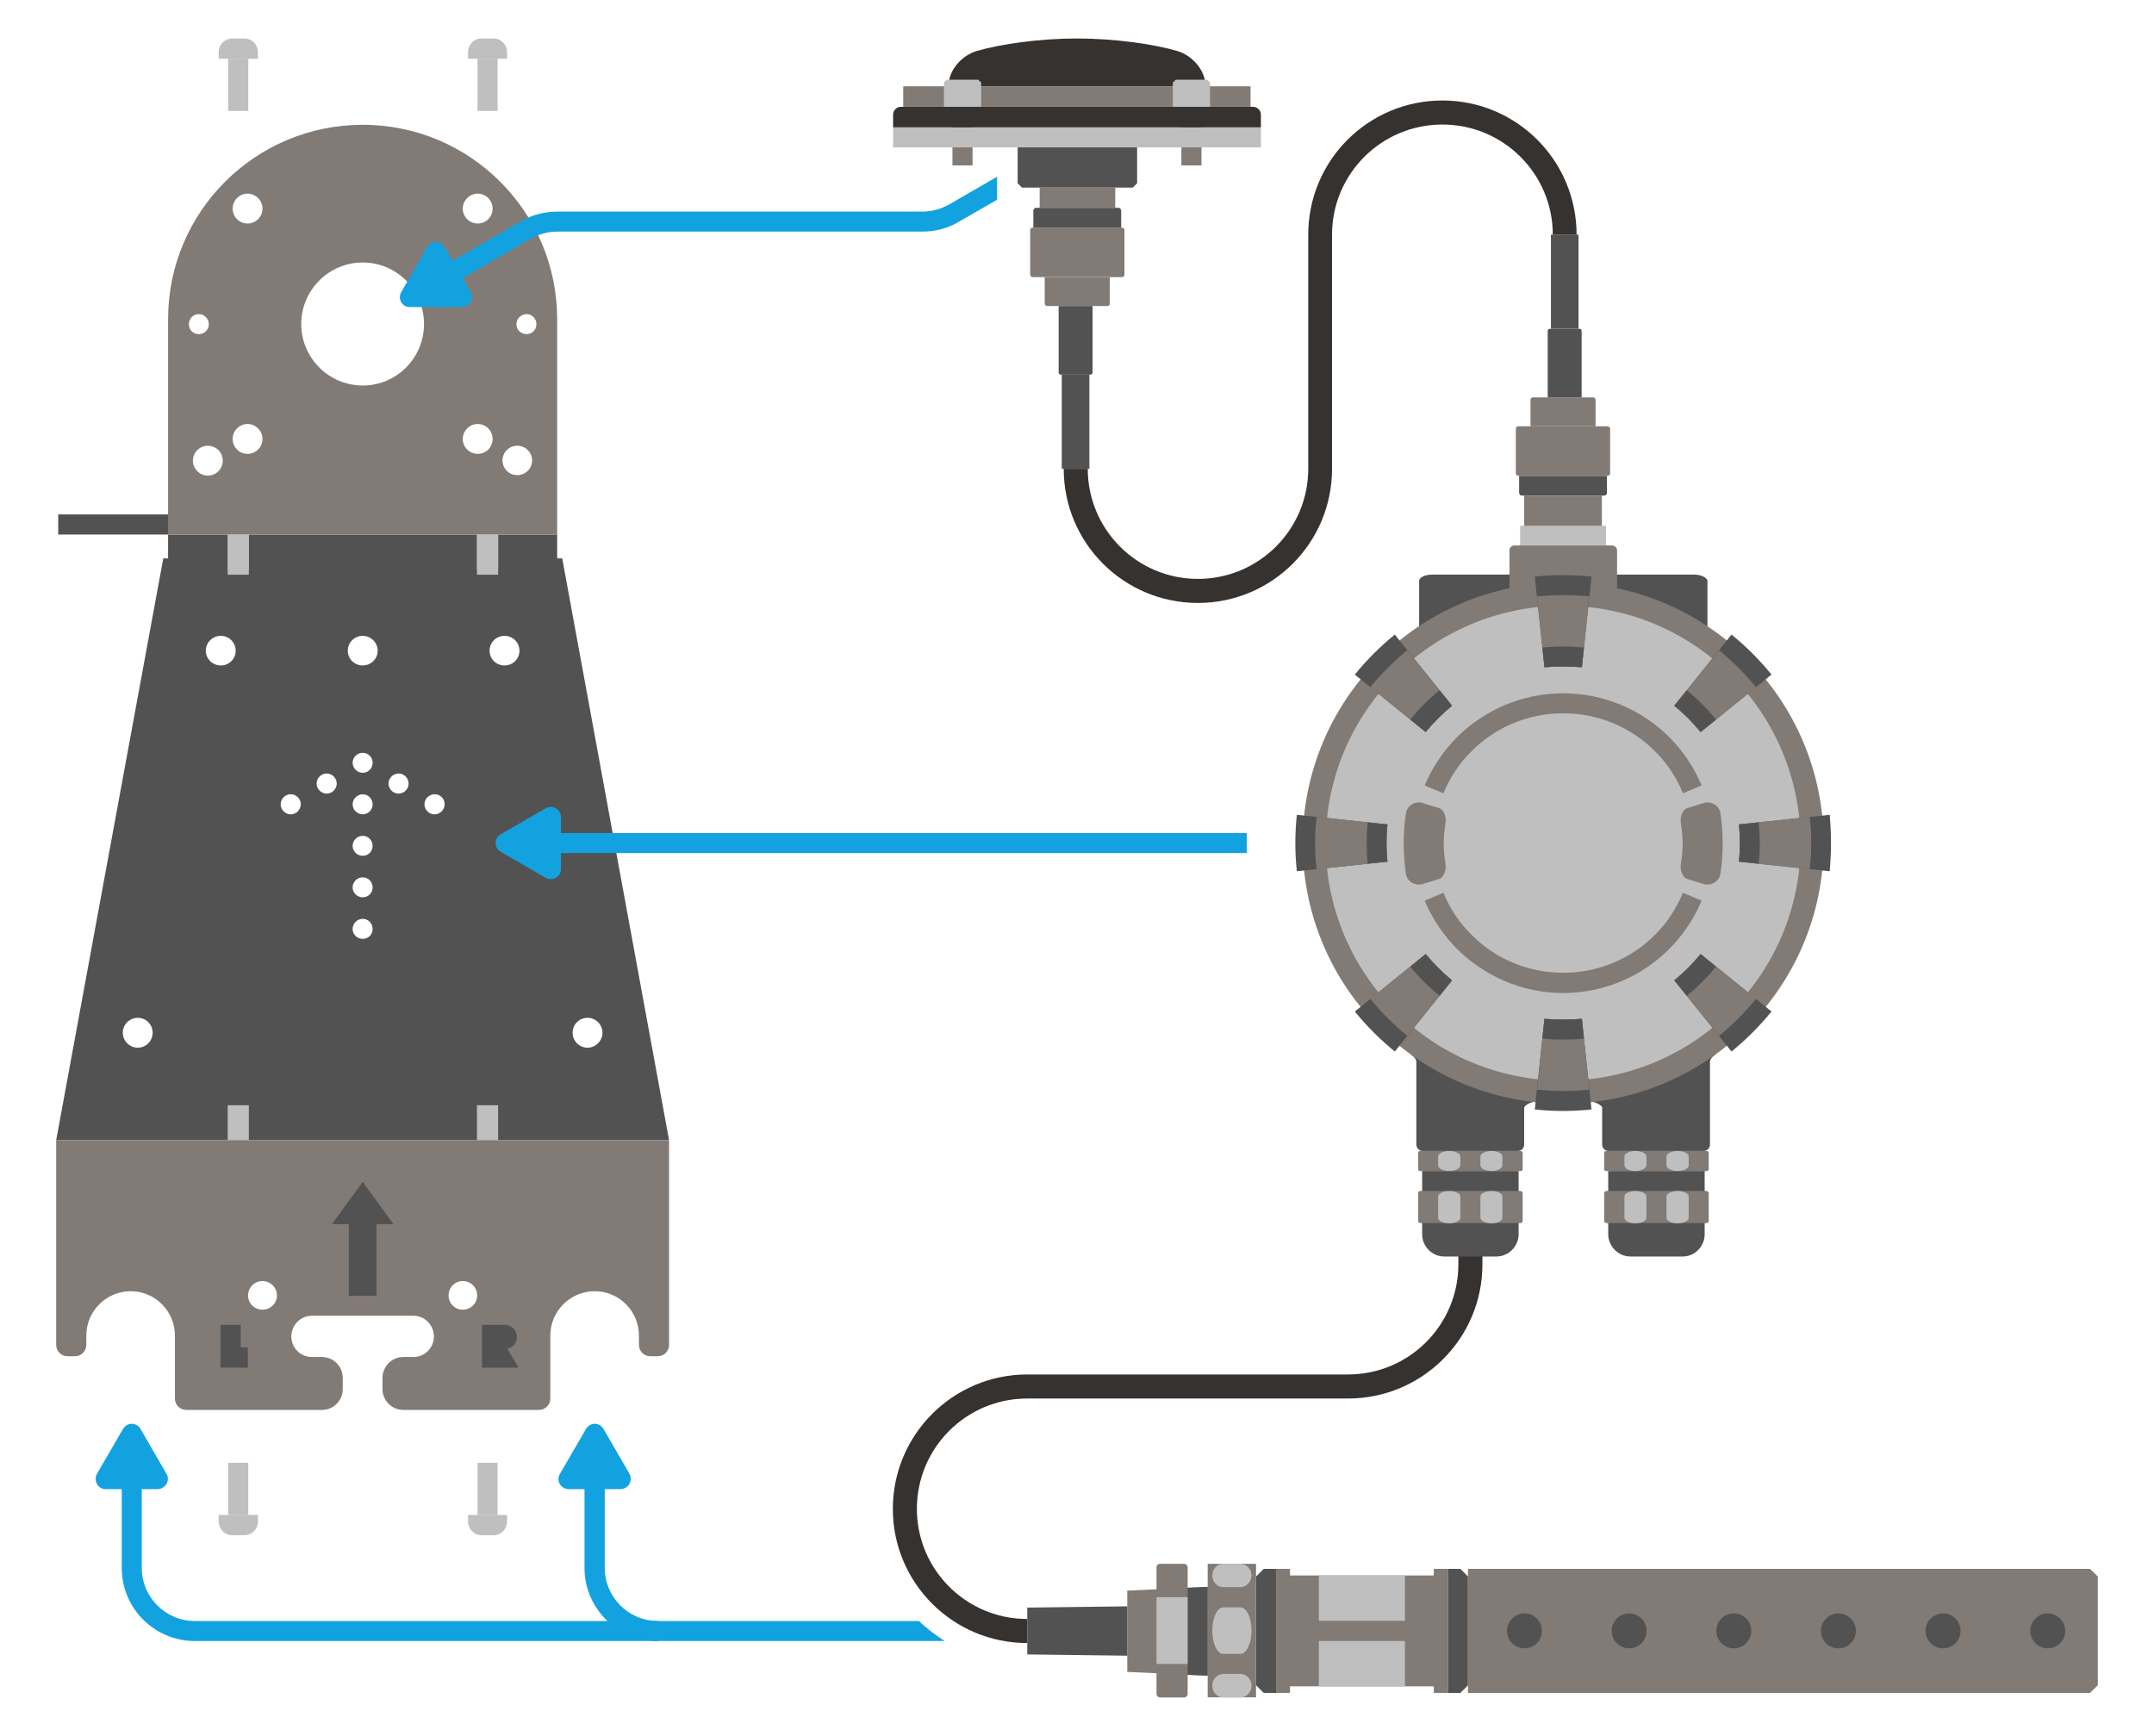 <?xml version="1.0" encoding="UTF-8"?>
<!DOCTYPE svg PUBLIC "-//W3C//DTD SVG 1.1//EN" "http://www.w3.org/Graphics/SVG/1.1/DTD/svg11.dtd">
<!-- Creator: CorelDRAW X8 -->
<svg xmlns="http://www.w3.org/2000/svg" xml:space="preserve" width="85.09mm" height="68.58mm" version="1.1" style="shape-rendering:geometricPrecision; text-rendering:geometricPrecision; image-rendering:optimizeQuality; fill-rule:evenodd; clip-rule:evenodd"
viewBox="0 0 8509 6858"
 xmlns:xlink="http://www.w3.org/1999/xlink">
 <defs>
  <style type="text/css">
   <![CDATA[
    .fil2 {fill:#36322F}
    .fil4 {fill:#13A2E0}
    .fil1 {fill:#525252}
    .fil0 {fill:#827A75}
    .fil3 {fill:#BFBFBF}
   ]]>
  </style>
 </defs>
 <g id="Layer_x0020_1">
  <g id="_2128095112416">
   <rect class="fil0" transform="matrix(2.64788E-14 0.501 -1 1.32403E-14 3841.88 422.25)" width="461.54" height="79.36"/>
   <rect class="fil0" transform="matrix(2.64788E-14 0.501 -1 1.32403E-14 4746.2 422.25)" width="461.54" height="79.36"/>
   <rect class="fil1" transform="matrix(-1.32423E-14 -0.5 -1 2.64845E-14 6235.71 1298.86)" width="744" height="109"/>
   <path class="fil2" d="M4254 152c-147,0 -301,22 -394,49 -60,17 -113,76 -113,138l0 2 1015 0 0 -2c0,-62 -53,-121 -113,-138 -93,-27 -247,-49 -395,-49z"/>
   <path class="fil2" d="M5262 1852c0,293 -237,530 -530,530 -293,0 -530,-237 -530,-530l95 0c0,240 195,435 435,435 241,0 436,-195 436,-435l94 0z"/>
   <path class="fil2" d="M5168 927c0,-293 237,-530 530,-530 293,0 530,237 530,530l-94 0c0,-240 -195,-435 -436,-435 -241,0 -436,195 -436,435l-94 0z"/>
   <path class="fil2" d="M4058 6491c-293,0 -531,-237 -531,-530 0,-293 238,-531 531,-531l0 95c-241,0 -436,195 -436,436 0,240 195,435 436,435l0 95z"/>
   <path class="fil2" d="M5856 4995c0,293 -238,530 -531,530l0 -95c241,0 436,-195 436,-435l0 -80 95 0 0 80z"/>
   <polygon class="fil2" points="5168,927 5213,887 5262,927 5262,1852 5216,1891 5168,1852 "/>
   <polygon class="fil2" points="5325,5430 5365,5475 5325,5525 4058,5525 4018,5479 4058,5430 "/>
   <path class="fil1" d="M6348 1880l0 67c0,6 -5,11 -11,11l-325 0c-6,0 -11,-5 -11,-11l0 -67 347 0z"/>
   <path class="fil1" d="M4082 899l0 -67c0,-6 5,-11 12,-11l324 0c6,0 11,5 11,11l0 67 -347 0z"/>
   <rect class="fil0" transform="matrix(-8.2274E-14 -3.106 -3.392 8.98385E-14 6360.46 1879.77)" width="63.01" height="109.79" rx="3" ry="3"/>
   <rect class="fil0" transform="matrix(-8.2274E-14 3.106 3.392 8.98385E-14 4069.62 899.101)" width="63.01" height="109.79" rx="3" ry="3"/>
   <path class="fil0" d="M6303 1579l0 105 -257 0 0 -105c0,-5 4,-9 9,-9l238 0c5,0 10,4 10,9z"/>
   <path class="fil0" d="M4127 1200l0 -105 257 0 0 105c0,5 -4,9 -9,9l-238 0c-5,0 -10,-4 -10,-9z"/>
   <path class="fil1" d="M6114 1307l0 263 134 0 0 -263c0,-5 -4,-8 -8,-8l-118 0c-4,0 -8,3 -8,8z"/>
   <path class="fil1" d="M4316 1472l0 -263 -134 0 0 263c0,4 4,8 8,8l118 0c4,0 8,-4 8,-8z"/>
   <rect class="fil1" transform="matrix(-1.32423E-14 0.5 1 2.64845E-14 4194.37 1480.01)" width="744" height="109"/>
   <polygon class="fil1" points="4492,582 4492,724 4475,741 4037,741 4020,724 4020,582 "/>
   <rect class="fil0" x="4107" y="741" width="298.6" height="79.36"/>
   <rect class="fil3" x="3528" y="503" width="1453.13" height="79.36"/>
   <path class="fil2" d="M4981 503l0 -50c0,-17 -14,-31 -31,-31l-1392 0c-16,0 -30,14 -30,31l0 50 1453 0z"/>
   <rect class="fil0" x="3568" y="341" width="1372.05" height="80.83"/>
   <polygon class="fil3" points="4769,315 4645,315 4633,326 4633,422 4780,422 4780,326 "/>
   <polygon class="fil3" points="3864,315 3740,315 3729,326 3729,422 3876,422 3876,326 "/>
   <g id="HCDW">
    <polygon class="fil0" points="4453,6605 4453,6284 4771,6269 4771,6620 "/>
    <polygon class="fil1" points="4633,6275 4771,6269 4771,6620 4633,6614 "/>
    <polygon class="fil1" points="4453,6541 4453,6346 4058,6351 4058,6536 "/>
    <rect class="fil0" transform="matrix(-2.64845E-14 1 1 2.64845E-14 4568.58 6178.01)" width="528" height="123" rx="14" ry="14"/>
    <rect class="fil3" transform="matrix(-4.01208E-14 1.515 1.775 4.70181E-14 4568.58 6309.89)" width="174.1" height="69.16"/>
    <rect class="fil0" transform="matrix(-2.64845E-14 1 8.25 2.185E-13 4770.72 6178.01)" width="527.51" height="23.15"/>
    <path class="fil3" d="M4900 6350l-68 0c-24,0 -43,41 -43,92 0,50 19,92 43,92l68 0c24,0 44,-42 44,-92 0,-51 -20,-92 -44,-92z"/>
    <path class="fil3" d="M4900 6270l-68 0c-24,0 -43,-21 -43,-46 0,-25 19,-46 43,-46l68 0c24,0 44,21 44,46 0,25 -20,46 -44,46z"/>
    <path class="fil3" d="M4900 6706l-68 0c-24,0 -43,-21 -43,-47 0,-25 19,-46 43,-46l68 0c24,0 44,21 44,46 0,26 -20,47 -44,47z"/>
    <polygon class="fil0" points="5720,6198 5720,6688 5664,6688 5664,6662 5096,6662 5096,6688 5041,6688 5041,6198 5096,6198 5096,6224 5664,6224 5664,6198 "/>
    <polygon class="fil1" points="4992,6688 4962,6658 4962,6228 4992,6198 5041,6198 5041,6688 "/>
    <polygon class="fil1" points="5769,6198 5799,6228 5799,6658 5769,6688 5720,6688 5720,6198 "/>
    <polygon class="fil0" points="8256,6198 8287,6228 8287,6658 8256,6688 5799,6688 5799,6198 "/>
    <path class="fil3" d="M5210 6224l0 179 340 0 0 -179 -340 0zm0 259l0 179 340 0 0 -179 -340 0z"/>
    <circle class="fil1" transform="matrix(-2.64845E-14 1 1 2.64845E-14 6022.21 6442.96)" r="69"/>
    <circle class="fil1" transform="matrix(-2.64845E-14 1 1 2.64845E-14 6435.61 6442.96)" r="69"/>
    <circle class="fil1" transform="matrix(-2.64845E-14 1 1 2.64845E-14 6849.01 6442.96)" r="69"/>
    <circle class="fil1" transform="matrix(-2.64845E-14 1 1 2.64845E-14 7262.41 6442.96)" r="69"/>
    <circle class="fil1" transform="matrix(-2.64845E-14 1 1 2.64845E-14 7675.81 6442.96)" r="69"/>
    <circle class="fil1" transform="matrix(-2.64845E-14 1 1 2.64845E-14 8089.21 6442.96)" r="69"/>
   </g>
   <g>
    <path class="fil1" d="M664 2112l0 94 -19 0 -423 2298 2421 0 -422 -2298 -20 0 0 -94 -1537 0zm769 941c22,0 39,-18 39,-40 0,-21 -17,-39 -39,-39 -22,0 -40,18 -40,39 0,22 18,40 40,40zm0 492c22,0 39,-18 39,-39 0,-22 -17,-40 -39,-40 -22,0 -40,18 -40,40 0,21 18,39 40,39zm176 -430c11,-19 4,-43 -15,-54 -18,-11 -43,-4 -54,15 -11,19 -4,43 15,54 19,11 43,4 54,-15zm-353 0c11,19 35,26 54,15 19,-11 26,-35 15,-54 -11,-19 -35,-26 -54,-15 -19,11 -26,35 -15,54zm177 102c22,0 39,-18 39,-39 0,-22 -17,-40 -39,-40 -22,0 -40,18 -40,40 0,21 18,39 40,39zm0 492c22,0 39,-17 39,-39 0,-22 -17,-40 -39,-40 -22,0 -40,18 -40,40 0,22 18,39 40,39zm318 -512c11,-19 5,-43 -14,-54 -19,-11 -44,-4 -55,15 -11,19 -4,43 15,54 19,11 43,4 54,-15zm-637 0c11,19 35,26 54,15 19,-11 26,-35 15,-54 -11,-19 -35,-26 -54,-15 -19,11 -26,35 -15,54zm319 184c22,0 39,-18 39,-39 0,-22 -17,-40 -39,-40 -22,0 -40,18 -40,40 0,21 18,39 40,39zm-561 -752c33,0 59,-26 59,-58 0,-33 -26,-59 -59,-59 -32,0 -59,26 -59,59 0,32 27,58 59,58zm1121 0c33,0 59,-26 59,-58 0,-33 -26,-59 -59,-59 -33,0 -59,26 -59,59 0,32 26,58 59,58zm-560 0c32,0 59,-26 59,-58 0,-33 -27,-59 -59,-59 -33,0 -59,26 -59,59 0,32 26,58 59,58zm888 1510c32,0 59,-27 59,-59 0,-33 -27,-59 -59,-59 -33,0 -59,26 -59,59 0,32 26,59 59,59zm-1777 0c33,0 59,-27 59,-59 0,-33 -26,-59 -59,-59 -32,0 -59,26 -59,59 0,32 27,59 59,59z"/>
    <rect class="fil0" x="1279" y="1915" width="307" height="159"/>
    <path class="fil0" d="M2643 4504l0 809c0,25 -20,45 -45,45l-29 0c-25,0 -45,-20 -45,-45l0 -37c0,-96 -78,-175 -175,-175 -96,0 -175,79 -175,175l0 249c0,25 -20,45 -45,45l-536 0c-45,0 -82,-37 -82,-82l0 -44c0,-46 37,-83 82,-83l40 0c45,0 81,-36 81,-81 0,-45 -36,-82 -81,-82l-401 0c-45,0 -81,37 -81,82 0,45 36,81 81,81l40 0c45,0 82,37 82,83l0 44c0,45 -37,82 -82,82l-536 0c-25,0 -45,-20 -45,-45l0 -249c0,-96 -78,-175 -175,-175 -96,0 -175,79 -175,175l0 37c0,25 -20,45 -45,45l-29 0c-25,0 -45,-20 -45,-45l0 -809 2421 0zm-1549 614c0,-32 -26,-57 -57,-57 -32,0 -57,25 -57,57 0,31 25,56 57,56 31,0 57,-25 57,-56zm678 0c0,-32 25,-57 56,-57 32,0 57,25 57,57 0,31 -25,56 -57,56 -31,0 -56,-25 -56,-56z"/>
    <path class="fil0" d="M2201 2112l0 -851c0,-424 -344,-768 -768,-768 -425,0 -769,344 -769,768l0 851 1537 0zm-768 -589c134,0 242,-109 242,-243 0,-134 -108,-243 -242,-243 -134,0 -243,109 -243,243 0,134 109,243 243,243zm-648 -203c-22,0 -39,-17 -39,-39 0,-22 17,-40 39,-40 22,0 40,18 40,40 0,22 -18,39 -40,39zm1295 0c22,0 39,-17 39,-39 0,-22 -17,-40 -39,-40 -22,0 -40,18 -40,40 0,22 18,39 40,39zm-1102 -437c-33,0 -59,-26 -59,-59 0,-32 26,-59 59,-59 32,0 59,27 59,59 0,33 -27,59 -59,59zm909 0c33,0 59,-26 59,-59 0,-32 -26,-59 -59,-59 -32,0 -59,27 -59,59 0,33 27,59 59,59zm-909 910c-33,0 -59,-26 -59,-59 0,-32 26,-59 59,-59 32,0 59,27 59,59 0,33 -27,59 -59,59zm909 0c33,0 59,-26 59,-59 0,-32 -26,-59 -59,-59 -32,0 -59,27 -59,59 0,33 27,59 59,59zm215 26c0,-32 -26,-58 -59,-58 -32,0 -58,26 -58,58 0,32 26,58 58,58 33,0 59,-26 59,-58zm-1340 1c0,-33 27,-59 59,-59 33,0 59,26 59,59 0,32 -26,59 -59,59 -32,0 -59,-27 -59,-59z"/>
    <path class="fil1" d="M1904 5234l0 169 73 0 6 0 65 0 -44 -75c21,-4 38,-23 38,-46 0,-26 -21,-48 -47,-48l0 0 -91 0z"/>
    <polygon class="fil1" points="871,5234 871,5403 979,5403 979,5323 951,5323 951,5234 "/>
    <polygon class="fil1" points="1311,4836 1433,4669 1554,4836 1487,4836 1487,5119 1378,5119 1378,4836 "/>
    <rect class="fil3" transform="matrix(-1.30539E-13 1.641 -1 -7.95589E-14 1967.79 4366.39)" width="83.64" height="83.64"/>
    <rect class="fil3" transform="matrix(-1.30539E-13 1.641 -1 -7.95589E-14 983.03 4366.39)" width="83.64" height="83.64"/>
    <rect class="fil3" transform="matrix(-1.30539E-13 1.641 -1 -7.95589E-14 1967.79 2111.7)" width="83.64" height="83.64"/>
    <rect class="fil3" transform="matrix(-1.30539E-13 1.641 -1 -7.95589E-14 983.03 2111.7)" width="83.64" height="83.64"/>
    <rect class="fil3" transform="matrix(1.5097E-13 -1.898 -1 -7.95589E-14 1967.79 2270.4)" width="83.64" height="83.64"/>
    <rect class="fil3" transform="matrix(1.5097E-13 -1.898 -1 -7.95589E-14 983.03 2270.4)" width="83.64" height="83.64"/>
    <rect class="fil1" transform="matrix(1.32423E-13 -1 1.095 1.44978E-13 229.94 2111.69)" width="79.36" height="396.88"/>
   </g>
   <g>
    <path class="fil3" d="M917 152l48 0c30,0 54,24 54,54l0 26 -155 0 0 -26c0,-30 24,-54 53,-54z"/>
    <rect class="fil3" transform="matrix(2.64788E-14 0.447 -1 1.18239E-14 980.89 231.84)" width="461.54" height="79.36"/>
   </g>
   <g>
    <path class="fil3" d="M1950 6065l-48 0c-29,0 -53,-24 -53,-54l0 -26 154 0 0 26c0,30 -24,54 -53,54z"/>
    <rect class="fil3" transform="matrix(-5.01543E-14 -0.447 1 -6.47815E-14 1886.29 5985.32)" width="461.54" height="79.36"/>
   </g>
   <g>
    <path class="fil3" d="M1902 152l48 0c29,0 53,24 53,54l0 26 -154 0 0 -26c0,-30 24,-54 53,-54z"/>
    <rect class="fil3" transform="matrix(2.64788E-14 0.447 -1 1.18239E-14 1965.65 231.84)" width="461.54" height="79.36"/>
   </g>
   <g>
    <path class="fil3" d="M965 6065l-48 0c-29,0 -53,-24 -53,-54l0 -26 155 0 0 26c0,30 -24,54 -54,54z"/>
    <rect class="fil3" transform="matrix(-5.01543E-14 -0.447 1 -6.47815E-14 901.53 5985.32)" width="461.54" height="79.36"/>
   </g>
   <g>
    <rect class="fil0" x="6021" y="1958" width="307" height="159"/>
    <rect class="fil1" x="5606" y="2270" width="1139" height="252" rx="52" ry="25"/>
    <rect class="fil3" x="6005" y="2077" width="339.42" height="79.38"/>
    <rect class="fil0" x="5963" y="2155" width="425" height="198" rx="19" ry="19"/>
    <path class="fil1" d="M6616 4166l160 0 -2 2c-9,6 -19,16 -19,28l0 326c0,13 -11,25 -25,25l-376 0c-14,0 -25,-12 -25,-25l0 -146c-1,-11 -31,-23 -39,-23l0 -187 326 0z"/>
    <path class="fil1" d="M5734 4166l-160 0 2 2c9,6 19,16 19,28l0 326c0,13 11,25 25,25l376 0c14,0 25,-12 25,-25l0 -146c1,-11 31,-23 39,-23l0 -187 -326 0z"/>
    <circle class="fil0" cx="6175" cy="3331" r="1029"/>
    <circle class="fil3" cx="6175" cy="3331" r="938"/>
    <path class="fil1" d="M6063 2278l38 358c25,-2 49,-3 74,-3 25,0 49,1 74,3l38 -358c-37,-4 -74,-6 -112,-6 -38,0 -75,2 -112,6zm112 2111c38,0 75,-2 112,-6l-38 -358c-25,2 -49,3 -74,3 -25,0 -49,-1 -74,-3l-38 358c37,4 74,6 112,6zm665 -235c58,-47 111,-100 158,-158l-280 -227c-31,38 -66,73 -104,104l226 281zm388 -712c3,-36 5,-74 5,-111 0,-38 -2,-75 -5,-112l-359 38c3,24 4,49 4,74 0,24 -1,49 -4,73l359 38zm-230 -777c-47,-58 -100,-111 -158,-158l-226 281c38,31 73,66 104,104l280 -227zm-1488 -158c-58,47 -111,100 -158,158l280 227c31,-38 66,-73 104,-104l-226 -281zm-387 712c-4,37 -6,74 -6,112 0,37 2,75 6,111l358 -38c-3,-24 -4,-49 -4,-73 0,-25 1,-50 4,-74l-358 -38zm229 777c47,58 100,111 158,158l226 -281c-38,-31 -73,-66 -104,-104l-280 227z"/>
    <path class="fil0" d="M6072 2356l29 280c25,-2 49,-3 74,-3 25,0 49,1 74,3l29 -280c-34,-3 -68,-5 -103,-5 -35,0 -69,2 -103,5zm103 1954c35,0 69,-2 103,-5l-29 -280c-25,2 -49,3 -74,3 -25,0 -49,-1 -74,-3l-29 280c34,3 68,5 103,5zm616 -218c53,-43 102,-92 146,-146l-219 -177c-31,38 -66,73 -104,104l177 219zm358 -658c4,-34 6,-69 6,-103 0,-35 -2,-70 -6,-104l-280 30c3,24 4,49 4,74 0,24 -1,49 -4,73l280 30zm-212 -719c-44,-54 -93,-103 -146,-146l-177 219c38,31 73,66 104,104l219 -177zm-1378 -146c-53,43 -102,92 -146,146l219 177c31,-38 66,-73 104,-104l-177 -219zm-358 658c-4,34 -6,69 -6,104 0,34 2,69 6,103l280 -30c-3,-24 -4,-49 -4,-73 0,-25 1,-50 4,-74l-280 -30zm212 719c44,54 93,103 146,146l177 -219c-38,-31 -73,-66 -104,-104l-219 177z"/>
    <path class="fil1" d="M6093 2558l8 78c25,-2 49,-3 74,-3 25,0 49,1 74,3l8 -78c-27,-2 -54,-4 -82,-4 -28,0 -55,2 -82,4zm570 169c43,34 81,73 116,116l-61 49c-31,-38 -66,-73 -104,-104l49 -61zm284 522c3,27 5,54 5,82 0,27 -2,55 -5,81l-78 -8c3,-24 4,-49 4,-73 0,-25 -1,-50 -4,-74l78 -8zm-168 570c-35,42 -73,81 -116,115l-49 -61c38,-31 73,-66 104,-104l61 50zm-522 284c-27,3 -54,4 -82,4 -28,0 -55,-1 -82,-4l8 -78c25,2 49,3 74,3 25,0 49,-1 74,-3l8 78zm-570 -169c-43,-34 -81,-73 -116,-115l61 -50c31,38 66,73 104,104l-49 61zm-284 -522c-3,-26 -4,-54 -4,-81 0,-28 1,-55 4,-82l78 8c-3,24 -4,49 -4,74 0,24 1,49 4,73l-78 8zm168 -569c35,-43 73,-82 116,-116l49 61c-38,31 -73,66 -104,104l-61 -49z"/>
    <path class="fil0" d="M5622 3173l64 20c13,4 29,27 24,61 -4,25 -7,52 -7,78 0,26 3,54 7,79 5,33 -11,57 -24,61l-64 20c-32,10 -64,-11 -68,-39 -6,-39 -9,-81 -9,-121 0,-40 3,-82 9,-120 4,-28 36,-50 68,-39zm553 670c142,0 270,-57 363,-150 47,-47 84,-103 110,-166l74 31c-30,72 -74,137 -128,191 -107,107 -256,174 -419,174 -163,0 -311,-67 -419,-174 -54,-54 -98,-119 -128,-191l74 -31c26,63 63,119 111,166 92,93 220,150 362,150zm-547 -740c30,-72 74,-137 128,-191 108,-107 256,-173 419,-173 163,0 312,66 419,173 54,54 98,119 128,191l-74 31c-25,-63 -63,-119 -110,-166 -93,-93 -221,-150 -363,-150 -142,0 -270,57 -362,150 -48,47 -85,103 -111,166l-74 -31zm1100 70l-64 20c-13,4 -29,27 -24,61 4,25 7,52 7,78 0,26 -3,54 -7,79 -5,33 11,57 24,61l64 20c32,10 64,-11 68,-39 6,-39 9,-81 9,-121 0,-40 -3,-82 -9,-120 -4,-28 -36,-50 -68,-39z"/>
    <path class="fil1" d="M6353 4626l0 250c0,48 40,88 88,88l206 0c48,0 87,-40 87,-88l0 -250 -381 0z"/>
    <path class="fil1" d="M5618 4626l0 250c0,48 39,88 87,88l206 0c48,0 88,-40 88,-88l0 -250 -381 0z"/>
    <rect class="fil0" x="6337" y="4705" width="413" height="127" rx="9" ry="9"/>
    <rect class="fil0" x="5602" y="4705" width="413" height="127" rx="9" ry="9"/>
    <rect class="fil0" x="6337" y="4547" width="413.01" height="79.36" rx="9" ry="6"/>
    <rect class="fil0" x="5602" y="4547" width="413.01" height="79.36" rx="9" ry="6"/>
    <path class="fil3" d="M6583 4811l0 -84c0,-12 20,-22 44,-22 24,0 44,10 44,22l0 84c0,12 -20,22 -44,22 -24,0 -44,-10 -44,-22z"/>
    <path class="fil3" d="M5848 4811l0 -84c0,-12 20,-22 44,-22 24,0 43,10 43,22l0 84c0,12 -19,22 -43,22 -24,0 -44,-10 -44,-22z"/>
    <path class="fil3" d="M6583 4604l0 -35c0,-12 20,-22 44,-22 24,0 44,10 44,22l0 35c0,12 -20,22 -44,22 -24,0 -44,-10 -44,-22z"/>
    <path class="fil3" d="M5848 4604l0 -35c0,-12 20,-22 44,-22 24,0 43,10 43,22l0 35c0,12 -19,22 -43,22 -24,0 -44,-10 -44,-22z"/>
    <path class="fil3" d="M6417 4811l0 -84c0,-12 19,-22 43,-22 24,0 44,10 44,22l0 84c0,12 -20,22 -44,22 -24,0 -43,-10 -43,-22z"/>
    <path class="fil3" d="M5681 4811l0 -84c0,-12 20,-22 44,-22 24,0 44,10 44,22l0 84c0,12 -20,22 -44,22 -24,0 -44,-10 -44,-22z"/>
    <path class="fil3" d="M6417 4604l0 -35c0,-12 19,-22 43,-22 24,0 44,10 44,22l0 35c0,12 -20,22 -44,22 -24,0 -43,-10 -43,-22z"/>
    <path class="fil3" d="M5681 4604l0 -35c0,-12 20,-22 44,-22 24,0 44,10 44,22l0 35c0,12 -20,22 -44,22 -24,0 -44,-10 -44,-22z"/>
   </g>
   <path class="fil4" d="M1978 3296l178 -103c19,-11 43,-4 54,15 4,6 6,13 6,19l0 64 2709 0 0 79 -2709 0 0 64c0,22 -18,39 -40,39 -8,0 -16,-2 -22,-6l-176 -102c-19,-11 -26,-35 -15,-54 4,-7 9,-12 15,-15z"/>
   <path class="fil4" d="M555 5645l103 178c11,19 4,43 -15,54 -6,4 -13,6 -19,6l-64 0 0 311 -40 40 -39 -40 0 -311 -64 0c-22,0 -39,-18 -39,-40 0,-8 2,-16 6,-22l102 -176c11,-19 35,-26 54,-15 7,4 12,9 15,15z"/>
   <path class="fil4" d="M1619 1213l206 0c22,0 40,-18 40,-39 0,-8 -2,-14 -6,-20l-31 -55 269 -156 15 -54 -54 -15 -270 156 -32 -55c-11,-19 -35,-25 -54,-14 -7,4 -12,10 -16,17l-101 176c-11,19 -5,43 14,54 6,4 13,5 20,5z"/>
   <path class="fil4" d="M2384 5645l103 178c10,19 4,43 -15,54 -6,4 -13,6 -20,6l-63 0 0 311 -40 40 -40 -40 0 -311 -63 0c-22,0 -40,-18 -40,-40 0,-8 3,-16 7,-22l102 -176c11,-19 35,-26 54,-15 6,4 11,9 15,15z"/>
   <path class="fil4" d="M770 6483l-21 -39 21 -40 2860 0c31,30 66,56 102,79l-2962 0z"/>
   <polygon class="fil4" points="2202,836 2181,875 2202,915 3644,915 3666,869 3644,836 "/>
   <polygon class="fil4" points="3788,876 3750,853 3749,808 3939,698 3939,789 "/>
   <path class="fil4" d="M2599 6483c-160,0 -290,-129 -290,-289l80 0c0,116 94,210 210,210l0 79z"/>
   <path class="fil4" d="M770 6483c-160,0 -289,-129 -289,-289l79 0c0,116 94,210 210,210l0 79z"/>
   <path class="fil4" d="M2202 836c-49,0 -99,12 -144,38l39 69c33,-19 69,-28 105,-28l0 -79z"/>
   <path class="fil4" d="M3788 876c-42,25 -91,39 -144,39l0 -79c38,0 74,-11 105,-28l39 68z"/>
  </g>
 </g>
</svg>
